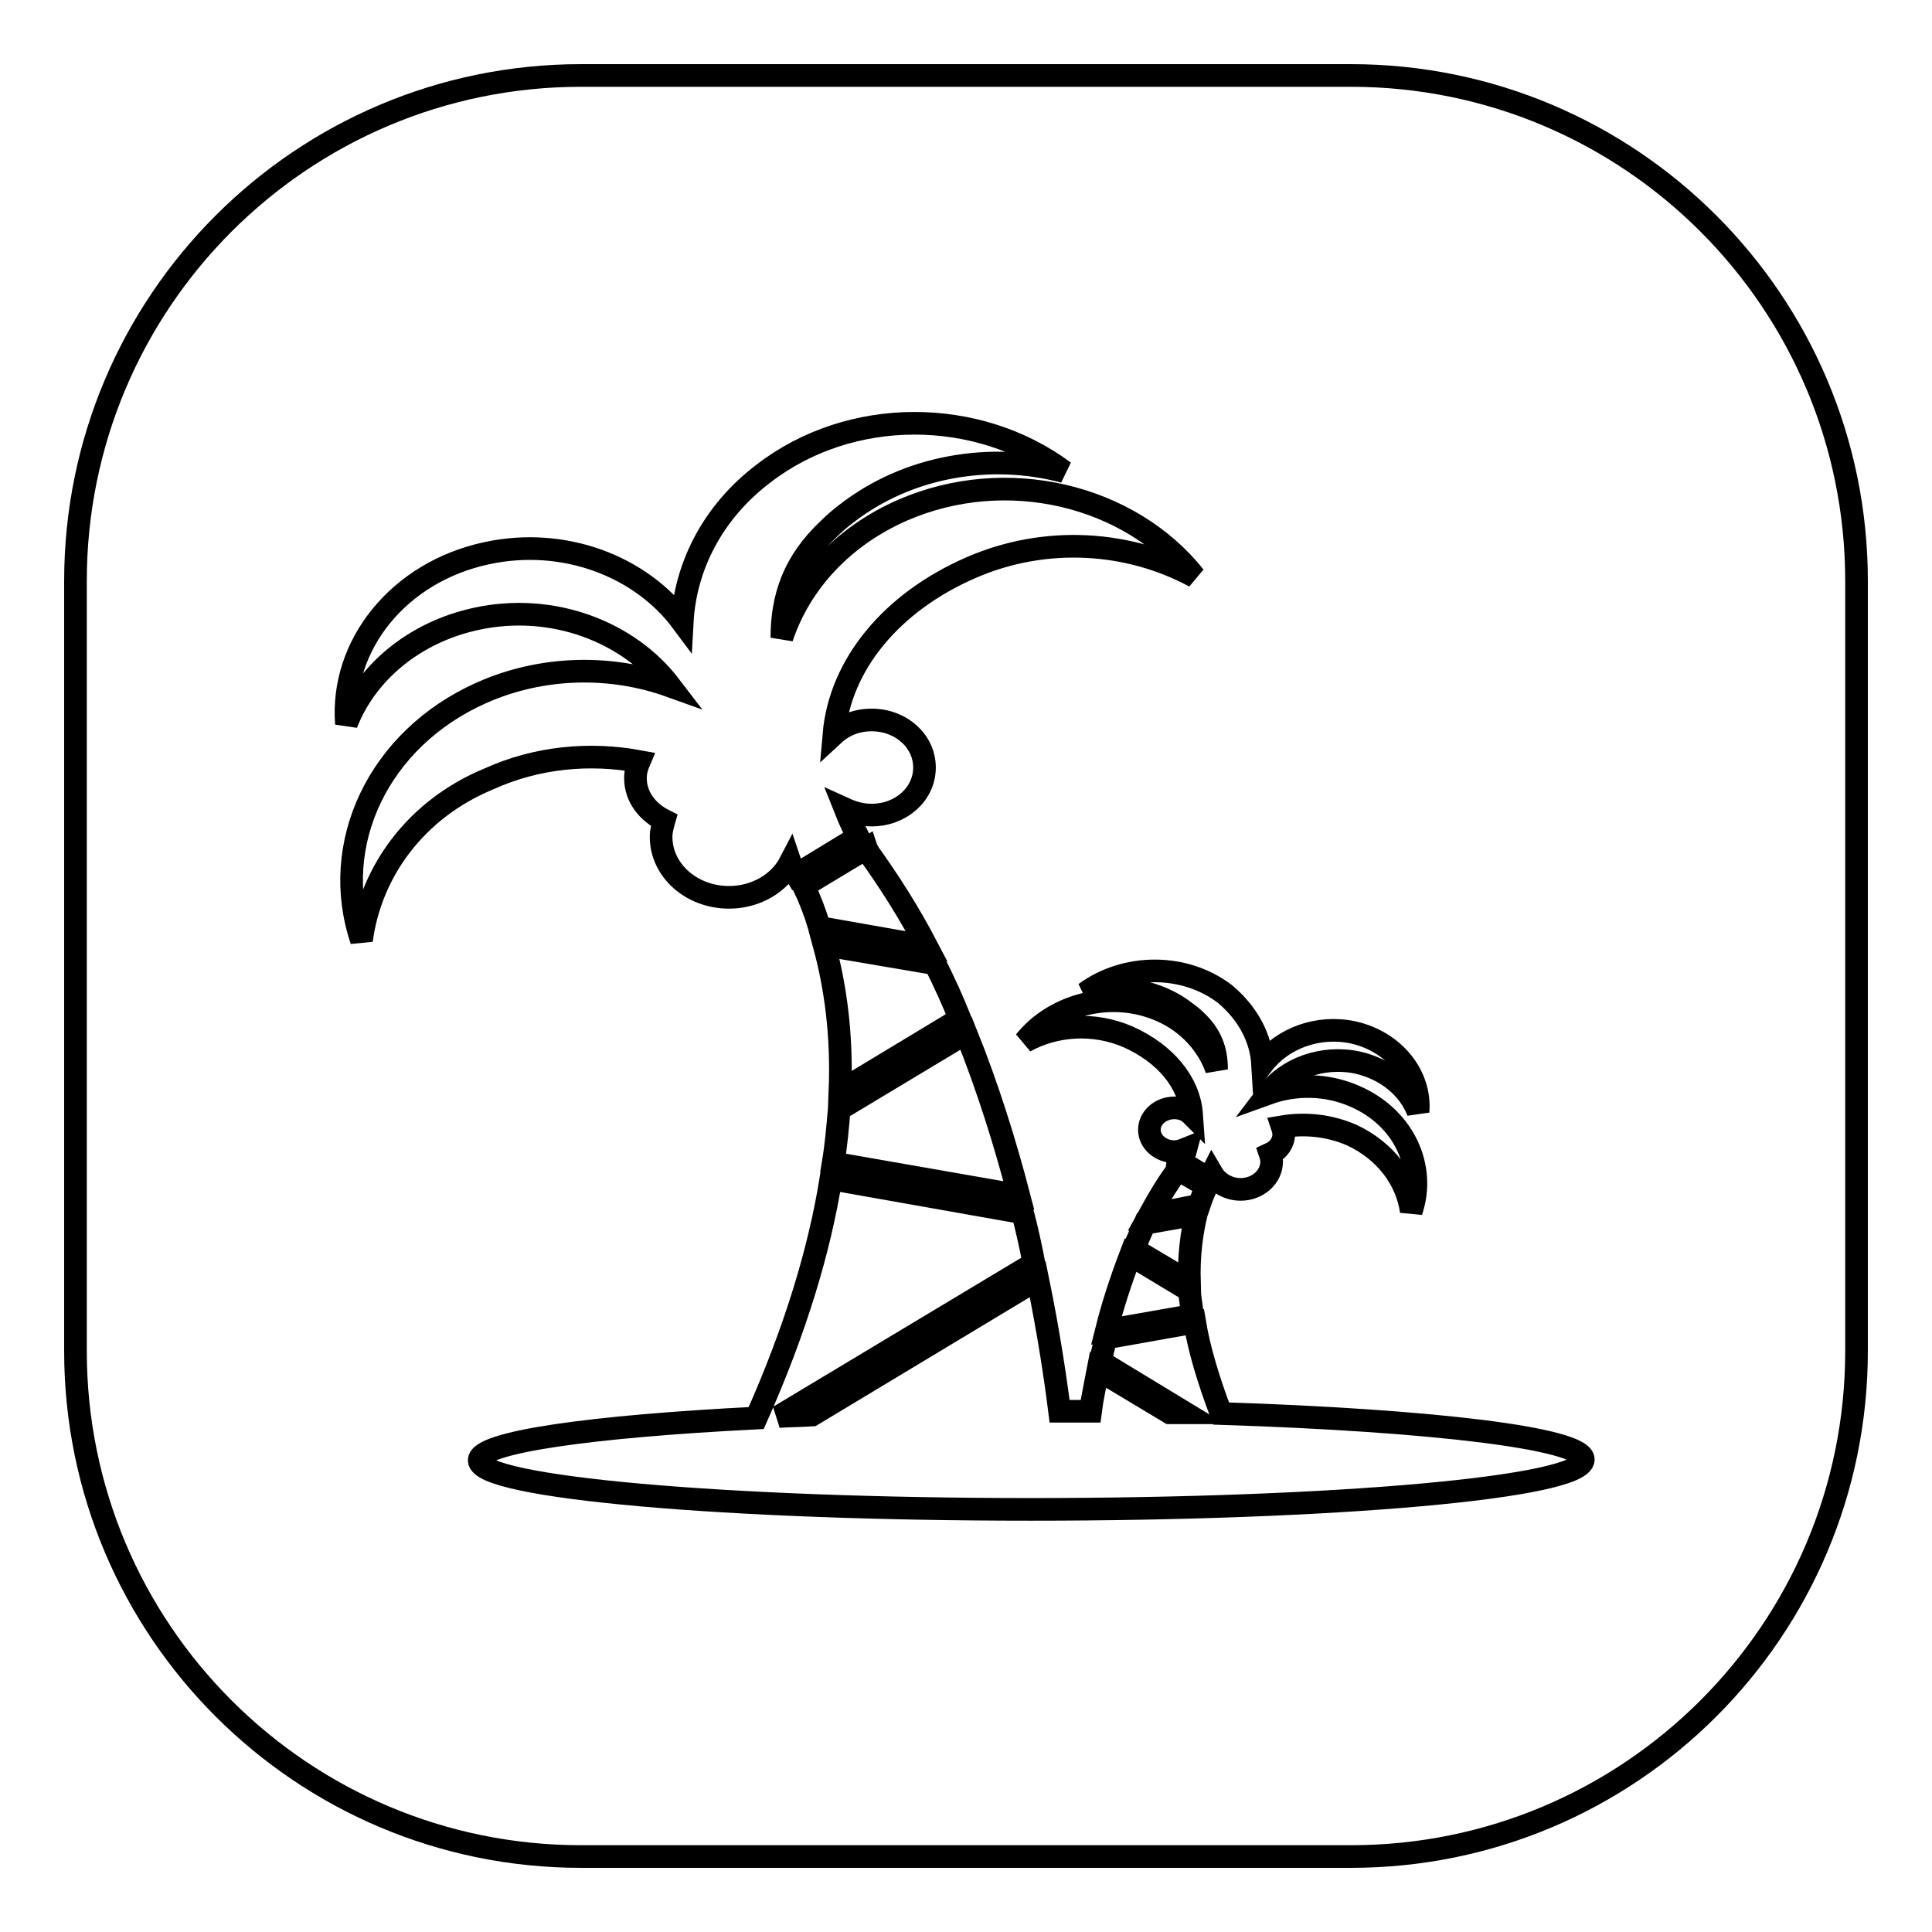 <?xml version="1.0" encoding="utf-8"?>
<!-- Svg Vector Icons : http://www.onlinewebfonts.com/icon -->
<!DOCTYPE svg PUBLIC "-//W3C//DTD SVG 1.1//EN" "http://www.w3.org/Graphics/SVG/1.1/DTD/svg11.dtd">
<svg version="1.1" xmlns="http://www.w3.org/2000/svg" xmlns:xlink="http://www.w3.org/1999/xlink" x="0px" y="0px" viewBox="0 0 256 256" enable-background="new 0 0 256 256" xml:space="preserve">
<g><g><path stroke-width="3" fill-opacity="0" stroke="#000000"  d="M167.3,141c2.6-3.4,7.3-5.2,12-4.2c5.4,1.2,9,5.7,8.6,10.5c-1.2-3.1-4.1-5.6-8-6.5c-4.7-1-9.4,0.8-11.9,4.1c3.6-1.3,7.8-1.3,11.6,0.4c6.4,2.8,9.4,9.3,7.4,15.2c-0.6-4.2-3.4-8-7.9-10.1c-3-1.3-6.2-1.6-9.2-1.1c0.1,0.3,0.2,0.7,0.2,1c0,1.1-0.7,2.1-1.8,2.6c0.1,0.3,0.2,0.7,0.2,1c0,2.1-1.9,3.7-4.1,3.7c-1.7,0-3.1-0.9-3.8-2.1c-0.1,0.2-0.3,0.5-0.4,0.7l-3.8-2.3c0.1-0.2,0.2-0.3,0.2-0.4c0.2-0.5,0.5-0.9,0.6-1.3c-0.5,0.2-1,0.4-1.6,0.4c-1.8,0-3.3-1.3-3.3-2.9c0-1.6,1.5-2.9,3.3-2.9c0.9,0,1.7,0.3,2.3,0.9c-0.3-4.3-3.5-8.1-8.4-10.3c-4.6-2-9.7-1.6-13.7,0.6c4-5,11.6-6.9,18-4.1c3.7,1.6,6.3,4.6,7.4,7.8c0-2.5-0.7-4.6-2.9-6.6c-0.3-0.3-0.7-0.6-1.1-0.9c-3.8-3-8.9-3.8-13.4-2.6c5.3-3.9,13.1-4,18.5,0.1C165.4,134.3,167.1,137.6,167.3,141z M157.6,169.9l-7.4-4.4c0.5-1.1,1-2.3,1.5-3.4l6.8-1.2C157.9,163.4,157.5,166.4,157.6,169.9z M158,174.3l-11.4,2c0.8-3.2,1.9-6.6,3.2-10l7.8,4.7C157.7,172.1,157.9,173.2,158,174.3z M152.3,161c1.1-2,2.2-3.9,3.6-5.8c0,0,0.1-0.1,0.1-0.3l3.9,2.3c-0.4,0.8-0.7,1.6-1,2.5L152.3,161z M47.9,124.6c-4.3-12.7,2.2-26.7,15.9-32.8c8.1-3.6,17.2-3.7,25-0.9c-5.5-7.2-15.6-11.1-25.7-8.9c-8.3,1.8-14.6,7.2-17.2,13.9c-0.8-10.4,6.9-20.1,18.6-22.6c10.2-2.2,20.4,1.7,25.9,9.1c0.4-7.3,4-14.5,10.7-19.6c11.6-9,28.5-8.8,39.9-0.3c-9.7-2.6-20.7-0.8-28.9,5.6c-0.8,0.6-1.6,1.3-2.3,2c-4.6,4.3-6.2,9-6.2,14.4c2.4-7.2,8-13.4,16-16.9c13.8-6,30.1-2,38.7,8.8c-8.7-4.7-19.7-5.5-29.6-1.2c-10.6,4.6-17.4,12.9-18.2,22.1c1.3-1.2,3-1.9,5-1.9c3.9,0,7,2.8,7,6.3s-3.1,6.3-7,6.3c-1.3,0-2.4-0.3-3.5-0.8c0.4,1,0.8,2,1.3,2.9c0.1,0.1,0.2,0.4,0.4,0.8l-8.2,5c-0.3-0.5-0.6-1-0.8-1.6c-1.4,2.7-4.5,4.6-8.1,4.6c-5,0-9-3.6-9-8c0-0.8,0.2-1.5,0.4-2.2c-2.2-1.1-3.8-3.1-3.8-5.6c0-0.8,0.2-1.5,0.5-2.2c-6.5-1.2-13.5-0.6-19.9,2.3C55.1,107.2,49.1,115.5,47.9,124.6z M123.9,127.7c1.2,2.4,2.3,4.8,3.3,7.3l-15.9,9.6c0.3-7.5-0.6-13.9-2.1-19.4L123.9,127.7z M108.6,122.9c-0.6-2-1.3-3.8-2.1-5.5l8.3-5c0.1,0.3,0.3,0.5,0.3,0.6c2.8,3.9,5.4,8,7.7,12.4L108.6,122.9z M111.2,147l16.8-10.1c2.9,7.2,5.2,14.6,7,21.5l-24.6-4.3C110.8,151.7,111,149.3,111.2,147z M136.6,200c-40.4,0-73.1-2.9-73.1-6.5c0-2.4,14.8-4.5,36.7-5.6c5.3-11.9,8.4-22.4,9.9-31.7l25.4,4.5c0.6,2.3,1.1,4.6,1.5,6.7l-33.8,20.3c1.4-0.1,2.9-0.1,4.4-0.2l29.9-18c1.5,7.3,2.4,13.5,2.9,17.5c1.3,0,2.7,0,4.1,0c0.2-1.6,0.6-3.4,1-5.5l9.5,5.7c0.7,0,1.3,0,2,0l-11.2-6.8c0.2-1,0.5-2,0.7-3.1l11.8-2.1c0.6,3.6,1.8,7.6,3.5,12.1c28,0.9,48,3.3,48,6.1C209.7,197.1,176.9,200,136.6,200z M246,77c0-37-30-67-67-67H77c-37,0-67,30-67,67V179c0,37,30,67,67,67H179c37,0,67-30,67-67V77z"/></g></g>
</svg>